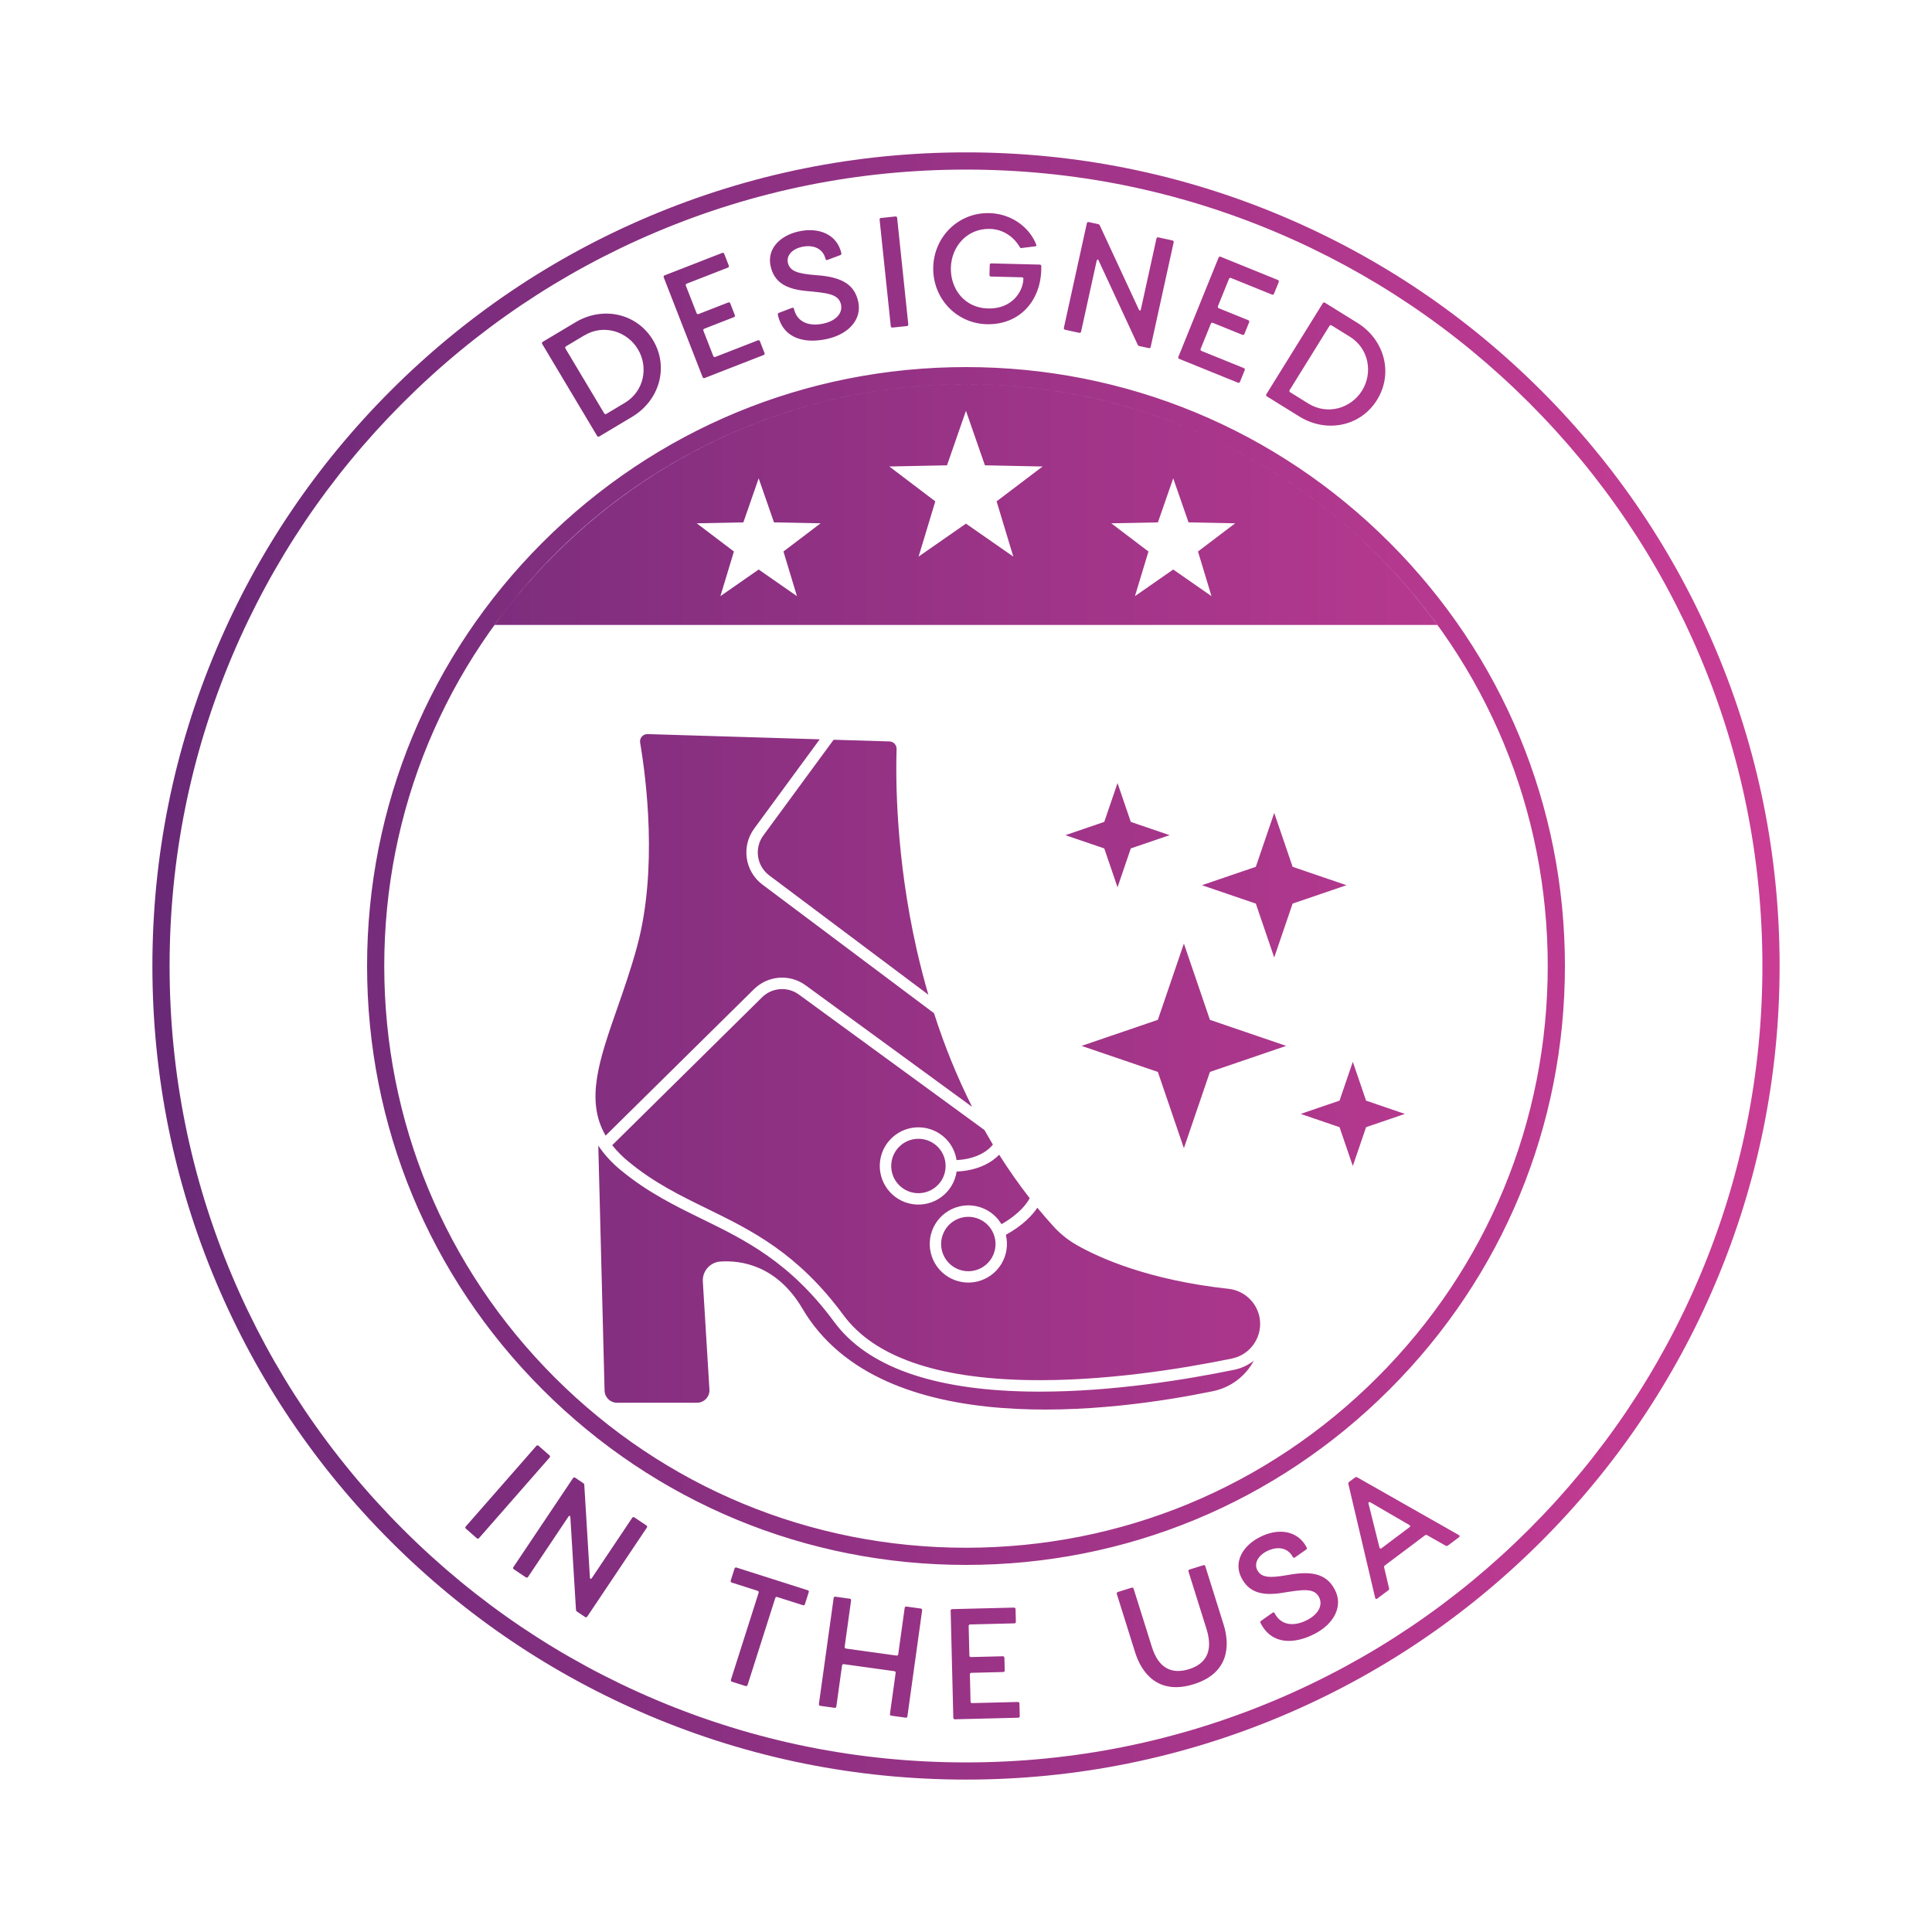 <?xml version="1.0" encoding="UTF-8"?><svg id="Layer_1" xmlns="http://www.w3.org/2000/svg" xmlns:xlink="http://www.w3.org/1999/xlink" viewBox="0 0 900 900"><defs><style>.cls-1{fill:url(#linear-gradient);stroke-width:0px;}</style><linearGradient id="linear-gradient" x1="71" y1="450" x2="829" y2="450" gradientUnits="userSpaceOnUse"><stop offset="0" stop-color="#692977"/><stop offset="1" stop-color="#ca3d95"/></linearGradient></defs><path class="cls-1" d="m450,729c-74.52,0-144.59-29.02-197.28-81.72s-81.72-122.76-81.72-197.28,29.02-144.59,81.72-197.28,122.76-81.72,197.28-81.72,144.59,29.02,197.28,81.72,81.72,122.76,81.72,197.28-29.02,144.59-81.72,197.28-122.76,81.72-197.28,81.72Zm0-550c-72.39,0-140.44,28.19-191.63,79.37-51.18,51.19-79.37,119.24-79.37,191.63s28.19,140.44,79.37,191.63,119.24,79.37,191.63,79.37,140.44-28.19,191.63-79.37,79.37-119.24,79.37-191.63-28.19-140.44-79.37-191.63c-51.19-51.18-119.24-79.37-191.63-79.37Zm0,650c-51.16,0-100.8-10.02-147.53-29.79-45.13-19.09-85.66-46.42-120.47-81.22-34.81-34.81-62.13-75.34-81.22-120.47-19.76-46.73-29.79-96.36-29.79-147.53s10.02-100.8,29.79-147.53c19.09-45.13,46.42-85.66,81.22-120.47s75.34-62.13,120.47-81.22c46.73-19.76,96.36-29.79,147.53-29.79s100.8,10.02,147.53,29.79c45.13,19.09,85.66,46.42,120.47,81.22s62.13,75.34,81.22,120.47c19.76,46.73,29.79,96.36,29.79,147.53s-10.02,100.8-29.79,147.53c-19.09,45.13-46.42,85.66-81.22,120.47-34.81,34.8-75.34,62.13-120.47,81.22-46.73,19.76-96.36,29.79-147.53,29.79Zm0-750c-50.09,0-98.67,9.81-144.41,29.15-44.18,18.69-83.86,45.44-117.93,79.51s-60.82,73.75-79.51,117.93c-19.34,45.74-29.15,94.32-29.15,144.41s9.81,98.67,29.15,144.41c18.69,44.18,45.44,83.85,79.51,117.93s73.75,60.82,117.93,79.51c45.74,19.34,94.32,29.15,144.41,29.15s98.67-9.81,144.41-29.15c44.18-18.69,83.86-45.44,117.93-79.51s60.82-73.75,79.51-117.93c19.34-45.74,29.15-94.32,29.15-144.41s-9.81-98.67-29.15-144.41c-18.69-44.18-45.44-83.86-79.51-117.93s-73.75-60.82-117.93-79.51c-45.74-19.34-94.32-29.15-144.41-29.15Zm-155.57,115.2l-15.27,9.12c-.37.22-.77.12-.99-.25l-25.59-42.84c-.22-.37-.12-.77.25-.99l15.27-9.12c12.73-7.61,28.58-4.24,36.12,8.37,7.5,12.55,2.95,28.1-9.79,35.71Zm-22.19-37.99l-8.59,5.13c-.37.22-.47.62-.25.99l18.06,30.23c.22.37.62.47.99.25l8.59-5.13c9.02-5.39,11.12-16.62,6.14-24.97-4.98-8.34-15.91-11.89-24.93-6.49Zm81.76,2.74l2.15,5.5c.16.4,0,.78-.41.93l-27.5,10.72c-.4.16-.78,0-.93-.41l-18.12-46.48c-.16-.4,0-.78.41-.93l26.83-10.46c.4-.16.78,0,.93.41l2.14,5.5c.16.4,0,.78-.41.93l-19.18,7.48c-.4.16-.57.53-.41.93l5,12.81c.16.4.53.57.93.41l13.82-5.39c.4-.16.78,0,.93.41l2.14,5.5c.16.4,0,.78-.41.93l-13.82,5.39c-.4.16-.57.53-.41.93l4.6,11.81c.16.4.53.57.93.41l19.86-7.74c.4-.16.78,0,.93.41Zm8.39-12.17c-.11-.49-.11-.79.57-1.09l5.85-2.22c.55-.2.91-.21,1.06.42,1.42,6.25,7.14,8.34,13.88,6.81,5.9-1.34,8.91-4.98,8.01-8.91-1.13-4.98-6.68-5.35-16.57-6.27-9.15-.95-14.52-4.08-16.19-11.45-1.82-8,4.14-14.23,12.92-16.23,9.62-2.19,18.05,1.43,20.01,10.07.11.49,0,.66-.46.92l-5.99,2.25c-.48.18-.8.04-.95-.6-1.26-4.88-5.87-6.64-11.13-5.44-4.35.99-7.14,3.99-6.37,7.36.88,3.86,4.42,5.12,13.2,5.78,12.75.86,17.87,4.87,19.55,12.24,1.81,7.93-3.88,15.06-14.34,17.44-10.04,2.28-20.48.23-23.05-11.07Zm60.09,5.11l-6.73.71c-.43.04-.75-.21-.79-.64l-5.2-49.62c-.04-.43.21-.75.64-.79l6.73-.71c.43-.05.75.21.79.64l5.2,49.63c.04.43-.21.75-.64.79Zm62.61-27.89l-.04,1.73c-.35,14.4-10.07,25.68-25.4,25.3-14.25-.35-25.27-12.22-24.91-26.54.35-14.25,11.79-25.57,26.12-25.21,10.58.26,18.84,6.87,21.82,14.58.13.44.2.8-.24.86l-6.21.78c-.44.13-.87.12-1.14-.32-2.14-3.87-6.92-8.38-13.98-8.55-10.72-.26-17.92,8.35-18.16,18.06-.24,9.79,6.24,18.73,17.32,19.01,11.37.28,16.33-8.1,16.47-13.78.01-.43-.2-.73-.63-.74l-14.47-.36c-.43-.01-.71-.31-.7-.74l.12-4.68c.01-.43.31-.71.74-.7l22.6.56c.43.01.71.31.7.74Zm50.08,38.17l-4.43-.97c-.35-.08-.6-.28-.75-.61l-18.21-39.24c-.28-.73-.78-.47-.92.17l-7.25,32.98c-.09.42-.44.64-.86.55l-6.61-1.45c-.42-.09-.64-.44-.55-.86l10.71-48.74c.09-.42.44-.64.86-.55l4.43.97c.35.08.6.28.75.61l18.21,39.24c.37.67.78.47.92-.17l7.25-32.98c.09-.42.44-.64.86-.55l6.61,1.45c.42.09.64.44.55.86l-10.71,48.74c-.09.42-.44.64-.86.55Zm44.68,10.23l-2.22,5.47c-.16.4-.54.56-.94.4l-27.36-11.09c-.4-.16-.56-.54-.4-.94l18.74-46.24c.16-.4.54-.56.94-.4l26.69,10.82c.4.16.56.54.4.94l-2.22,5.47c-.16.4-.54.56-.94.4l-19.08-7.73c-.4-.16-.78,0-.94.4l-5.16,12.75c-.16.4,0,.78.4.94l13.75,5.57c.4.16.56.54.4.94l-2.22,5.47c-.16.4-.54.56-.94.4l-13.75-5.57c-.4-.16-.78,0-.94.4l-4.76,11.74c-.16.4,0,.78.4.94l19.75,8c.4.16.56.54.4.94Zm25.41,21.61l-15.11-9.37c-.37-.23-.46-.62-.23-.99l26.3-42.4c.23-.37.62-.46.99-.23l15.11,9.37c12.6,7.82,16.89,23.44,9.15,35.92-7.7,12.42-23.61,15.52-36.21,7.7Zm23.55-37.16l-8.5-5.27c-.37-.23-.76-.13-.99.23l-18.56,29.92c-.23.37-.13.76.23.99l8.5,5.27c8.93,5.54,19.87,2.24,25-6.02s3.25-19.59-5.68-25.13ZM222.13,716.58l-5.09-4.46c-.32-.29-.35-.69-.07-1.02l32.88-37.54c.29-.33.69-.35,1.02-.07l5.09,4.46c.33.29.35.69.07,1.02l-32.88,37.54c-.29.33-.69.35-1.02.07Zm50.43,36.68l-3.77-2.52c-.3-.2-.46-.48-.48-.84l-2.62-43.18c0-.78-.56-.72-.92-.18l-18.79,28.05c-.24.36-.64.44-1,.2l-5.62-3.77c-.36-.24-.44-.64-.2-1l27.77-41.45c.24-.36.64-.44,1-.2l3.77,2.53c.3.2.46.48.48.84l2.62,43.18c.1.76.56.72.92.18l18.79-28.05c.24-.36.64-.44,1-.2l5.62,3.77c.36.24.44.64.2,1l-27.77,41.45c-.24.36-.64.44-1,.2Zm104.19-11.59l-1.79,5.63c-.13.41-.49.6-.9.47l-12.01-3.82c-.41-.13-.77.06-.9.47l-12.91,40.54c-.13.41-.49.6-.9.47l-6.38-2.03c-.41-.13-.6-.49-.47-.9l12.91-40.54c.13-.41-.05-.77-.47-.9l-12.07-3.85c-.41-.13-.6-.49-.47-.9l1.79-5.62c.13-.41.49-.6.9-.47l33.21,10.58c.41.13.6.49.47.9Zm45.5,6.72l6.7.93c.43.06.67.38.62.81l-6.87,49.42c-.06.43-.38.67-.81.61l-6.71-.93c-.43-.06-.67-.38-.61-.81l2.66-19.11c.06-.43-.19-.75-.62-.81l-23.54-3.27c-.43-.06-.75.19-.81.62l-2.66,19.11c-.06.43-.38.67-.81.61l-6.7-.93c-.43-.06-.67-.38-.62-.81l6.88-49.42c.06-.43.38-.67.81-.61l6.7.93c.43.06.67.38.61.81l-3,21.61c-.06.43.19.75.61.81l23.54,3.27c.43.06.75-.19.81-.61l3.01-21.61c.06-.43.38-.67.81-.61Zm52.64,45.15l.15,5.9c.01.43-.27.73-.7.74l-29.51.73c-.43.01-.73-.27-.74-.7l-1.24-49.88c-.01-.43.27-.73.7-.74l28.79-.71c.43-.01.73.27.74.7l.15,5.9c.01.43-.27.73-.7.74l-20.59.51c-.43,0-.71.3-.7.74l.34,13.75c0,.43.3.71.74.7l14.83-.37c.43,0,.73.27.74.7l.15,5.9c.01.43-.27.73-.7.74l-14.83.37c-.43.01-.71.31-.7.74l.31,12.67c0,.43.31.71.74.7l21.3-.53c.43-.01.73.27.74.7Zm79.23-62.39l6.46-2.02c.41-.13.77.06.9.47l8.53,27.21c2.88,9.21,2.89,22.48-13.87,27.74-16.9,5.3-24.47-5.61-27.36-14.82l-8.53-27.21c-.13-.41.06-.77.47-.9l6.46-2.02c.41-.13.77.06.9.47l8.53,27.21c3.04,9.69,9.08,12.85,17.33,10.27,8.04-2.52,11.13-8.54,8.23-18.28l-8.53-27.21c-.13-.41.06-.77.47-.9Zm33.15,25.02c-.23-.45-.3-.74.28-1.19l5.11-3.6c.48-.33.83-.43,1.13.15,2.93,5.7,9,6.3,15.14,3.13,5.38-2.77,7.39-7.04,5.54-10.63-2.34-4.54-7.8-3.51-17.61-1.95-9.1,1.37-15.08-.33-18.54-7.06-3.76-7.3.46-14.82,8.47-18.94,8.77-4.52,17.84-3.11,21.89,4.76.23.45.17.64-.21,1l-5.24,3.67c-.41.29-.77.23-1.07-.34-2.44-4.42-7.34-4.97-12.14-2.5-3.97,2.04-5.92,5.64-4.34,8.71,1.81,3.52,5.55,3.86,14.23,2.31,12.56-2.34,18.52.26,21.98,6.98,3.73,7.23,0,15.55-9.54,20.47-9.15,4.71-19.77,5.33-25.08-4.98Zm41.22-65.85l2.71-2.03c.29-.22.66-.32.99-.12l47.39,26.91c.47.27.52.69.12.99l-5.18,3.89c-.29.22-.66.32-.99.12l-8.76-4.95c-.33-.2-.65-.14-.94.07l-18.66,14.01c-.29.22-.49.55-.39.92l2.31,9.79c.1.38-.04.66-.33.88l-5.24,3.93c-.4.3-.79.14-.92-.39l-12.49-53.11c-.1-.38.1-.71.39-.92Zm15.03,30.94l13.13-9.86c.4-.3.36-.72-.12-.99l-18.24-10.62c-.47-.27-.94.07-.8.6l5.11,20.48c.13.53.52.69.92.39ZM450,179c-91.23,0-170.93,44.65-219.56,112.12h439.11c-49.21-67.65-128.32-112.12-219.56-112.12Zm-78.75,98.71l-17.83-12.41-17.83,12.41,6.29-20.8-17.31-13.13,21.72-.44,7.13-20.52,7.13,20.52,21.72.44-17.31,13.13,6.29,20.8Zm100.79-18.43l-22.06-15.35-22.06,15.35,7.78-25.73-21.42-16.24,26.87-.55,8.83-25.39,8.83,25.39,26.87.55-21.42,16.24,7.78,25.73Zm92.32,18.43l-17.83-12.41-17.83,12.41,6.29-20.8-17.31-13.13,21.72-.44,7.13-20.52,7.13,20.52,21.72.44-17.31,13.13,6.29,20.8Zm-147.62,68.75c-.62-.66-1.48-1.05-2.38-1.07l-26.03-.79-32.76,44.62c-4.3,5.9-3.08,14.16,2.75,18.56l74.14,55.59c-1.99-6.84-3.8-13.84-5.43-21.01-9.76-43.08-9.8-79.7-9.37-93.44.03-.91-.3-1.79-.93-2.45h0Zm67.62,301.82c-1.84,0-3.68-.02-5.52-.05-44.63-.82-74.99-11.73-90.24-32.43-20.56-27.9-41.41-38.09-61.57-47.96-12.38-6.06-25.19-12.32-37.59-22.53-4.14-3.32-7.76-7.24-10.73-11.63l2.92,113.89v.07c0,3.21,2.6,5.81,5.81,5.81h37.24c3.21,0,5.81-2.6,5.81-5.81,0-.15,0-.3-.02-.45l-3.06-50.08c-.36-4.85,3.29-9.08,8.14-9.44,0,0,.02,0,.03,0,9.08-.63,26.13,1.39,38.23,21.94,36.92,62.72,146.05,47.78,191.26,38.45,8.14-1.68,15.11-6.89,19.02-14.22-2.68,2.12-5.82,3.58-9.17,4.26-23.02,4.72-56.91,10.18-90.56,10.18h0Zm-133.14-187.46c6.5-6.46,16.74-7.22,24.12-1.79l77.5,56.58c-7.04-14.05-12.97-28.63-17.73-43.61l-79.98-59.96c-8.16-6.16-9.87-17.72-3.85-25.98l30.58-41.66-80.19-2.43h-.11c-1.89,0-3.41,1.53-3.41,3.41,0,.19.02.38.05.57,2.81,16.6,8.3,59.1-1.43,94.98-2.79,10.3-6.07,19.69-9.24,28.77-8.41,24.11-14.96,42.89-5.41,59.31l69.09-68.19Zm104.95,107.09c-6.41-2.81-13.88.11-16.69,6.52-2.81,6.41.11,13.88,6.52,16.69,6.41,2.81,13.88-.11,16.69-6.52,1.35-3.08,1.42-6.57.19-9.7-1.22-3.13-3.64-5.65-6.72-6.99Zm116.13,32.47c-37.3-4.07-60.11-14.37-70.66-20.36-4.1-2.33-7.8-5.29-10.96-8.79-2.55-2.82-5.06-5.72-7.45-8.63-2.18,3.3-6.48,8.1-14.67,12.64,2.35,9.65-3.57,19.37-13.22,21.72-9.65,2.35-19.37-3.57-21.72-13.22-2.35-9.65,3.57-19.37,13.22-21.72,7.66-1.87,15.64,1.48,19.69,8.25,8.62-4.91,11.99-9.91,13.15-12.11-5.04-6.45-9.78-13.2-14.23-20.25-3.06,3.15-9.1,7.34-19.82,7.85-1.45,9.83-10.59,16.63-20.42,15.19-9.83-1.45-16.63-10.59-15.19-20.42,1.45-9.83,10.59-16.63,20.42-15.19,7.82,1.15,13.98,7.27,15.17,15.08,10.4-.56,15.19-5.05,16.92-7.24-1.34-2.23-2.65-4.49-3.93-6.77l-86.4-63.08c-5.27-3.88-12.59-3.33-17.23,1.28l-69.78,68.87c2.27,2.83,4.83,5.41,7.65,7.7,11.92,9.82,23.88,15.67,36.54,21.86,20.74,10.14,42.18,20.63,63.52,49.58,14.22,19.3,43.17,29.48,86.05,30.27,34.93.64,70.9-5.1,94.91-10.03,8.91-1.82,14.65-10.52,12.83-19.43-.04-.21-.09-.42-.14-.63-1.68-6.71-7.36-11.67-14.24-12.42h0Zm-157.14-57.22c0,7,5.67,12.67,12.67,12.67s12.67-5.67,12.67-12.67-5.67-12.67-12.67-12.67c-6.99,0-12.66,5.67-12.67,12.67Zm136.34-103.61l-12.13,35.53-35.53,12.13,35.53,12.13,12.13,35.53,12.13-35.53,35.53-12.13-35.53-12.13-12.13-35.53Zm78.69,55.08l-6.18,18.09-18.09,6.18,18.09,6.18,6.18,18.09,6.18-18.09,18.09-6.18-18.09-6.18-6.18-18.09Zm-109.6-129.85l-6.18,18.09-18.09,6.18,18.09,6.18,6.18,18.09,6.18-18.09,18.09-6.18-18.09-6.18-6.18-18.09Zm72.99,13.91l-8.57,25.1-25.1,8.57,25.1,8.57,8.57,25.1,8.57-25.1,25.1-8.57-25.1-8.57-8.57-25.1Z"/></svg>